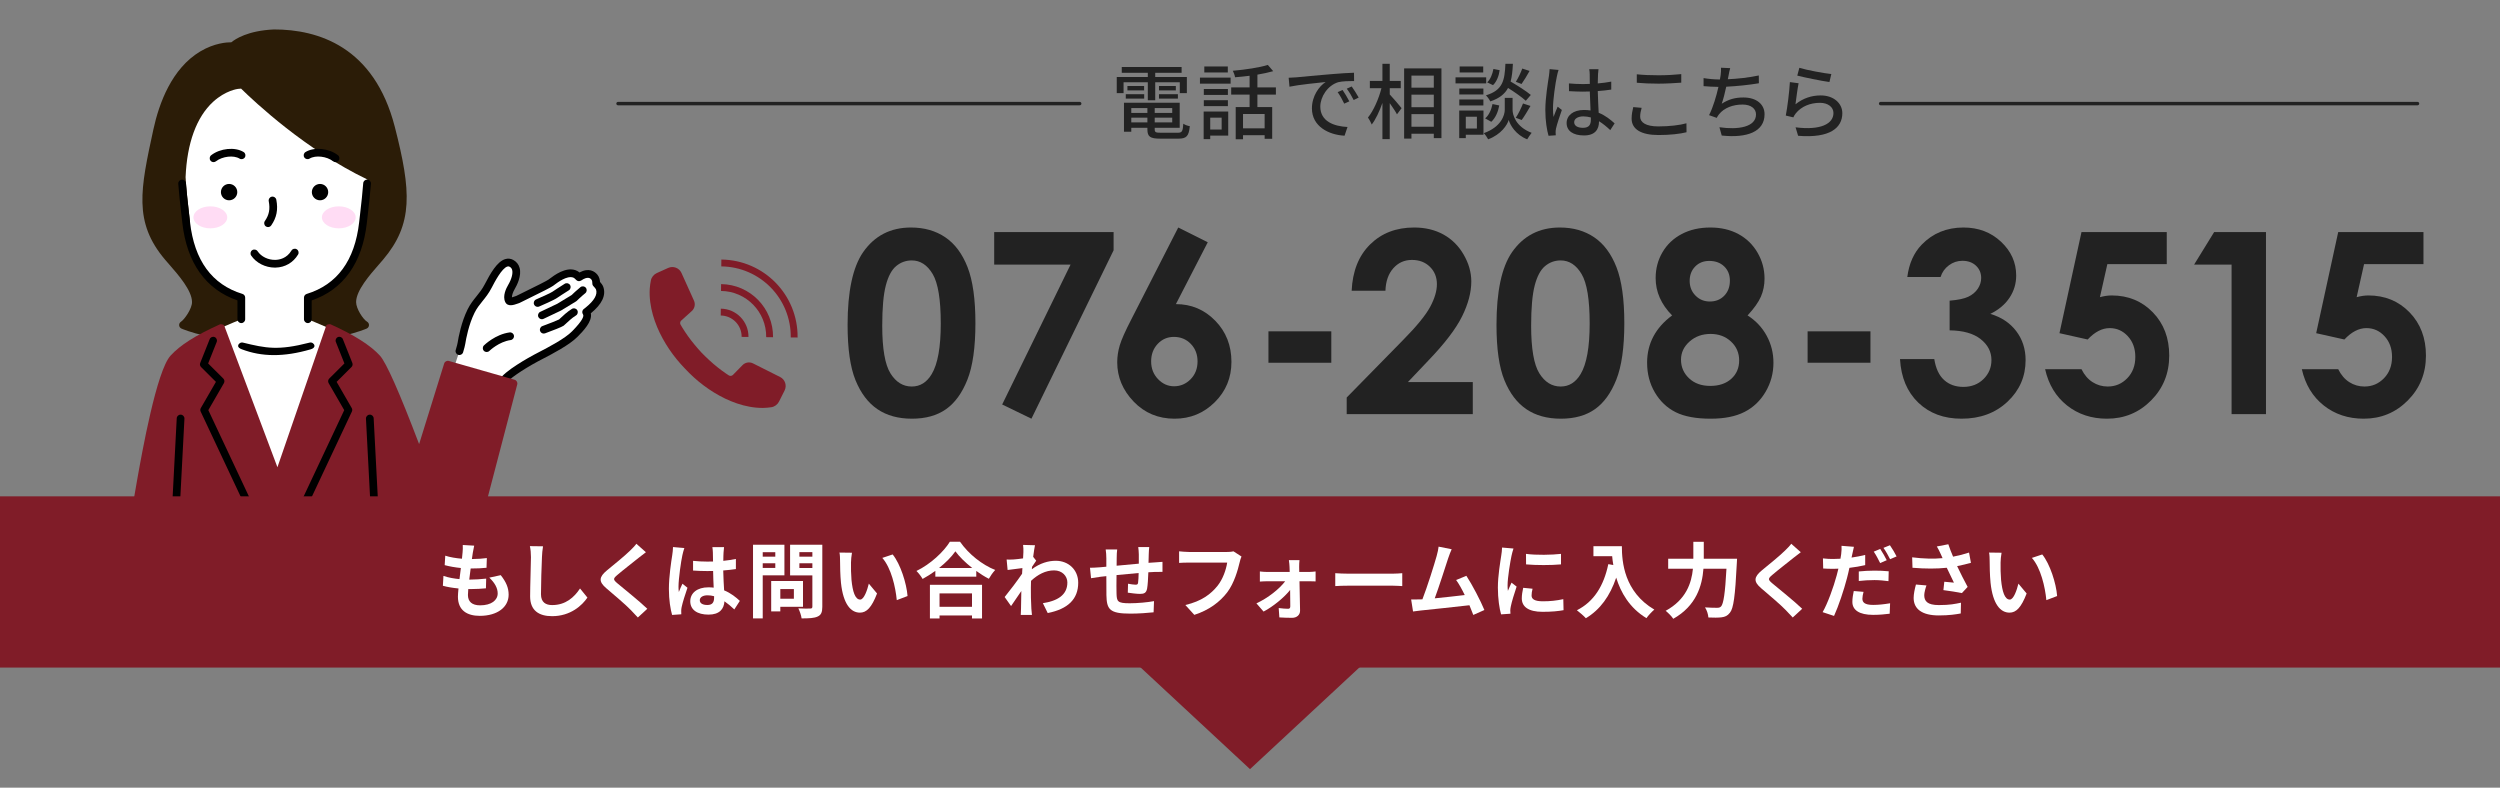 <?xml version="1.0" encoding="utf-8"?>
<!-- Generator: Adobe Illustrator 28.2.0, SVG Export Plug-In . SVG Version: 6.00 Build 0)  -->
<svg version="1.1" xmlns="http://www.w3.org/2000/svg" xmlns:xlink="http://www.w3.org/1999/xlink" x="0px" y="0px" width="730px"
	 height="230px" viewBox="0 0 730 230" enable-background="new 0 0 730 230" xml:space="preserve">
<rect x="0" y="0" width="730" height="230" fill="#808080" stroke="none"/>
<g id="レイヤー_1">
</g>
<g id="レイヤー_3">
	<path fill="#2B1C07" d="M115.289,37.058c-6.04-23.523-22.508-28.46-35.259-28.46c-0.017,0-0.034,0-0.052,0.001
		c-7.613,0.348-11.27,2.791-12.42,3.746c-1.311-0.003-4.963,0.212-9.085,2.676c-8.304,4.964-12.023,15.117-13.68,22.759
		c-3.788,17.462-5.874,27.081,3.401,38.038c0.371,0.439,0.791,0.919,1.24,1.431c2.643,3.02,6.636,7.583,6.636,10.974
		c0,1.925-2.202,5.069-3.242,5.737c-0.349,0.224-0.547,0.622-0.515,1.036c0.032,0.414,0.289,0.776,0.668,0.944
		c0.384,0.17,9.596,4.154,27.063,4.408c17.435-0.254,26.647-4.239,27.031-4.408c0.388-0.172,0.647-0.546,0.67-0.97
		c0.023-0.424-0.194-0.824-0.561-1.037c-1.146-0.663-3.198-3.796-3.198-5.71c0-3.391,3.994-7.954,6.637-10.975
		c0.449-0.513,0.869-0.992,1.239-1.431C120.702,65.378,120.112,55.842,115.289,37.058z"/>
	<path fill="#FFFFFF" d="M95.883,95.752c-1.644-0.743-5.994-2.535-5.994-2.535v-6.313c11.898-3.635,15.223-14.047,16.109-21.902
		c0.559-4.952,1.043-8.859,1.268-12.597c-17.976-8.622-32.898-22.626-36.869-26.527l-0.939,0.083
		c-0.016,0.002-3.592,0.431-7.226,3.765c-4.854,4.453-7.634,12.063-8.041,22.009c0.173,3.296,0.554,6.63,1.036,10.845l0.261,2.295
		c0.069,0.613-0.368,1.165-0.978,1.243c1.074,7.694,4.622,17.313,15.954,20.781v6.317c0,0-4.36,1.788-6,2.529l-3.851,6.124
		l20.115,47.313l17.565-47.88L95.883,95.752z"/>
	<g>
		<path fill="#FFFFFF" d="M134.736,100.273c0.345-2.193,1.197-6.165,2.818-9.439c1.443-2.915,3.384-4.196,4.999-7.313
			c1.615-3.117,4.243-7.999,6.772-6.633c2.36,1.275,1.396,4.576,0.004,6.932c-0.576,0.975-1.328,2.733-0.792,3.869
			c0.341,0.721,1.74,0.052,2.686-0.251c0.219-0.122,8.645-4.182,9.616-4.889c0.918-0.668,4.276-3.472,6.88-2.573
			c0.729,0.252,1.342,1.004,1.342,1.004c1.411-0.963,3.178-1.6,4.485-0.086c0.616,0.713,0.539,1.885,0.539,1.885
			s0.657,0.643,0.907,1.187c0.942,2.053-0.369,4.374-3.263,6.708l-0.585,0.46c1.098,1.514-0.857,3.92-3.28,6.387
			c-2.677,2.724-8.972,5.745-11.46,7.085c-2.719,1.464-8.218,4.759-9.372,6.53l-14.36-4.106
			C133.57,104.426,134.556,101.421,134.736,100.273z"/>
	</g>
	<g>
		<path d="M89.888,94.344c-0.623,0-1.128-0.505-1.128-1.127v-6.313c0-0.496,0.324-0.933,0.798-1.078
			c8.903-2.72,14.057-9.768,15.318-20.95l0.263-2.314c0.387-3.389,0.722-6.315,0.923-9.076c0.045-0.621,0.586-1.085,1.206-1.043
			c0.621,0.045,1.088,0.586,1.043,1.206c-0.205,2.807-0.542,5.755-0.932,9.169l-0.263,2.311
			c-1.314,11.654-6.875,19.448-16.101,22.596v5.492C91.016,93.839,90.511,94.344,89.888,94.344z"/>
	</g>
	<g>
		<path d="M146.884,112.529c0.439,0,0.856-0.258,1.038-0.688c0.407-0.958,4.62-3.875,9.017-6.244c0.39-0.21,0.875-0.462,1.425-0.748
			c2.965-1.54,7.927-4.119,10.305-6.54c1.59-1.619,4.374-4.452,3.85-6.826c3.274-2.67,4.496-5.262,3.644-7.714
			c-0.184-0.531-0.628-1.089-0.958-1.454c-0.041-0.569-0.207-1.469-0.804-2.16c-0.777-0.9-2.438-2.082-5.181-0.595
			c-0.307-0.248-0.695-0.501-1.132-0.652c-2.95-1.019-6.236,1.464-7.64,2.523c-0.106,0.08-0.197,0.149-0.272,0.203
			c-0.462,0.336-3.302,1.78-8.441,4.293c-0.577,0.282-0.826,0.404-0.946,0.464c-0.145,0.048-0.297,0.102-0.454,0.158
			c-0.225,0.08-0.578,0.206-0.853,0.278c-0.015-0.598,0.294-1.548,0.818-2.436c0.641-1.085,2.064-3.861,1.419-6.182
			c-0.28-1.009-0.923-1.81-1.858-2.315c-0.736-0.398-1.552-0.477-2.359-0.228c-2.36,0.727-4.308,4.167-5.949,7.335
			c-0.753,1.454-1.569,2.465-2.434,3.535c-0.883,1.093-1.796,2.224-2.574,3.796c-1.831,3.697-2.653,8.06-2.922,9.764
			c-0.043,0.272-0.174,0.861-0.555,2.118c-0.181,0.596,0.156,1.225,0.752,1.406c0.595,0.18,1.225-0.156,1.406-0.752
			c0.341-1.124,0.545-1.916,0.625-2.421c0.252-1.602,1.022-5.696,2.715-9.114c0.668-1.349,1.465-2.336,2.308-3.38
			c0.897-1.11,1.824-2.259,2.682-3.914c0.885-1.708,2.957-5.708,4.611-6.217c0.231-0.071,0.418-0.054,0.624,0.057
			c0.399,0.216,0.64,0.513,0.757,0.934c0.282,1.016-0.173,2.714-1.188,4.432c-0.529,0.896-1.67,3.168-0.841,4.924
			c0.72,1.524,2.577,0.862,3.575,0.505c0.166-0.059,0.326-0.116,0.474-0.164c0.071-0.023,0.14-0.052,0.205-0.089
			c0.06-0.031,0.419-0.206,0.954-0.468c5.627-2.751,8.17-4.053,8.777-4.495c0.083-0.06,0.185-0.137,0.304-0.227
			c1.021-0.771,3.733-2.817,5.545-2.192c0.313,0.108,0.701,0.488,0.84,0.655c0.372,0.447,1.026,0.542,1.506,0.215
			c2.038-1.39,2.735-0.584,2.997-0.28c0.23,0.266,0.279,0.844,0.267,1.083c-0.016,0.322,0.106,0.645,0.337,0.871
			c0.317,0.312,0.676,0.764,0.736,0.929c0.514,1.479-0.499,3.257-3.011,5.283l-0.574,0.452c-0.476,0.374-0.571,1.058-0.216,1.548
			c0.325,0.448,0.038,1.667-3.172,4.935c-2.127,2.165-6.89,4.64-9.736,6.119c-0.561,0.292-1.056,0.549-1.454,0.763
			c-0.916,0.493-8.982,4.892-10.024,7.348c-0.243,0.573,0.024,1.235,0.598,1.478C146.587,112.5,146.737,112.529,146.884,112.529z"/>
		<g>
			<g>
				<path d="M142.105,102.79c0.285,0,0.57-0.107,0.79-0.323c0.044-0.043,2.818-2.71,6.213-3.166c0.617-0.083,1.05-0.65,0.967-1.268
					c-0.083-0.617-0.65-1.051-1.268-0.967c-4.164,0.559-7.359,3.661-7.493,3.792c-0.444,0.437-0.45,1.151-0.013,1.595
					C141.522,102.677,141.813,102.79,142.105,102.79z"/>
			</g>
			<path d="M156.986,89.597c0.149,0,0.3-0.03,0.446-0.092c0.731-0.316,4.422-1.92,5.243-2.518c0.454-0.331,2.167-1.418,3.3-2.137
				l0.127-0.08c0.526-0.334,0.681-1.031,0.347-1.556c-0.334-0.526-1.031-0.681-1.556-0.347l-0.127,0.08
				c-1.59,1.009-2.944,1.873-3.418,2.218c-0.413,0.301-2.77,1.39-4.809,2.27c-0.572,0.247-0.835,0.91-0.589,1.482
				C156.134,89.342,156.55,89.597,156.986,89.597z"/>
			<path d="M158.23,93.212c0.162,0,0.327-0.035,0.483-0.109l5.042-2.394c0.035-0.017,0.069-0.035,0.102-0.055l4.349-2.645
				c0.075-0.045,0.144-0.099,0.206-0.16c0.013-0.013,1.311-1.289,2.484-2.232c0.486-0.39,0.563-1.1,0.173-1.585
				c-0.39-0.485-1.1-0.563-1.585-0.173c-1.087,0.873-2.226,1.966-2.56,2.291l-4.189,2.547l-4.99,2.37
				c-0.563,0.267-0.802,0.94-0.535,1.502C157.404,92.974,157.808,93.212,158.23,93.212z"/>
			<path d="M158.772,97.403c0.13,0,0.261-0.023,0.39-0.07c2.18-0.805,4.889-1.844,5.414-2.226c0.131-0.095,0.274-0.23,0.586-0.526
				c0.642-0.609,1.837-1.742,3.013-2.461c0.531-0.325,0.699-1.019,0.374-1.55c-0.325-0.531-1.018-0.699-1.55-0.374
				c-1.379,0.843-2.686,2.083-3.389,2.749c-0.159,0.151-0.28,0.268-0.356,0.333c-0.441,0.25-2.848,1.192-4.873,1.939
				c-0.584,0.216-0.883,0.864-0.667,1.448C157.882,97.121,158.313,97.403,158.772,97.403z"/>
		</g>
	</g>
	<path fill="#801C28" d="M35.308,170.199c0.02-0.147,2.042-14.936,4.792-30.365c1.388-7.788,5.614-31.488,9.688-35.974
		c2.799-3.082,7.239-5.899,14.398-9.136c0.412-0.186,1.224,0.194,1.224,0.194l15.599,41.516l14.314-41.532
		c0,0,0.814-0.381,1.225-0.195c6.94,3.14,11.65,6.133,14.398,9.152c1.844,2.025,5.688,10.706,11.435,25.818l7.313-23.526
		c0.182-0.585,0.796-0.917,1.387-0.749l19.173,5.483c0.589,0.169,0.936,0.776,0.781,1.369
		c-12.603,48.213-12.604,48.219-12.609,48.235c-2.097,7.331-8.565,11.237-15.383,9.288c-1.605-0.459-3.045-1.188-4.286-2.17
		c-0.101-0.047-0.195-0.11-0.279-0.186c-2.54-2.301-5.458-5.534-7.397-7.764l0.539,10.638c0.016,0.309-0.096,0.61-0.309,0.834
		c-0.213,0.224-0.508,0.351-0.817,0.351H36.425c-0.326,0-0.635-0.141-0.85-0.386C35.361,170.848,35.264,170.522,35.308,170.199z"/>
	<g>
		<g>
			<g>
				<circle cx="66.897" cy="56.099" r="2.389"/>
			</g>
			<path d="M62.36,47.341c-0.336,0-0.669-0.15-0.891-0.435c-0.382-0.491-0.294-1.2,0.198-1.582c2.631-2.046,6.965-2.473,9.464-0.931
				c0.53,0.327,0.695,1.022,0.368,1.552c-0.327,0.53-1.022,0.694-1.552,0.368c-1.715-1.058-5.002-0.681-6.896,0.791
				C62.846,47.263,62.602,47.341,62.36,47.341z"/>
		</g>
		<g>
			<g>
				<circle cx="93.448" cy="56.099" r="2.389"/>
			</g>
			<path d="M97.985,47.341c-0.242,0-0.486-0.078-0.691-0.238c-1.892-1.472-5.179-1.85-6.895-0.791
				c-0.531,0.326-1.225,0.162-1.552-0.368c-0.327-0.53-0.162-1.225,0.368-1.552c2.5-1.541,6.833-1.116,9.464,0.931
				c0.492,0.382,0.58,1.091,0.198,1.582C98.653,47.191,98.321,47.341,97.985,47.341z"/>
		</g>
	</g>
	<path d="M109.563,153.563c0.019,0,0.04,0,0.059-0.002c0.622-0.032,1.1-0.563,1.067-1.184l-1.576-30.235
		c-0.032-0.621-0.557-1.106-1.185-1.067c-0.622,0.032-1.1,0.563-1.067,1.185l1.577,30.235
		C108.469,153.096,108.967,153.563,109.563,153.563z"/>
	<path d="M50.412,167.79c0.596,0,1.094-0.467,1.125-1.069l2.319-44.462c0.032-0.622-0.446-1.152-1.067-1.185
		c-0.627-0.039-1.152,0.446-1.185,1.067l-2.319,44.462c-0.032,0.622,0.446,1.152,1.067,1.185
		C50.372,167.79,50.392,167.79,50.412,167.79z"/>
	<path d="M78.269,66.306c-0.221,0-0.446-0.065-0.641-0.201c-0.512-0.355-0.639-1.058-0.284-1.569
		c1.246-1.797,1.572-3.473,1.127-5.787c-0.118-0.611,0.282-1.203,0.894-1.32c0.614-0.118,1.203,0.283,1.32,0.894
		c0.558,2.897,0.099,5.21-1.488,7.498C78.978,66.136,78.627,66.306,78.269,66.306z"/>
	<g>
		<ellipse fill="#FFDCF4" cx="61.418" cy="63.466" rx="4.931" ry="3.212"/>
		<ellipse fill="#FFDCF4" cx="98.927" cy="63.466" rx="4.931" ry="3.212"/>
	</g>
	<path d="M80.267,78.142c-2.781,0-5.482-1.371-6.927-3.53c-0.346-0.518-0.207-1.218,0.31-1.564c0.519-0.346,1.218-0.207,1.564,0.31
		c1.061,1.587,3.091,2.574,5.204,2.527c1.158-0.029,3.306-0.419,4.682-2.713c0.32-0.534,1.013-0.707,1.547-0.387
		c0.534,0.32,0.707,1.013,0.387,1.547c-1.411,2.351-3.802,3.739-6.561,3.807C80.405,78.141,80.335,78.142,80.267,78.142z"/>
	<path d="M70.463,94.344c-0.623,0-1.128-0.505-1.128-1.127V87.72c-9.219-3.15-14.775-10.942-16.089-22.591l-0.265-2.324
		c-0.389-3.404-0.725-6.343-0.93-9.143c-0.045-0.621,0.421-1.161,1.042-1.207c0.62-0.045,1.161,0.421,1.207,1.042
		c0.201,2.754,0.535,5.672,0.921,9.051l0.265,2.327c1.26,11.176,6.41,18.224,15.306,20.946c0.474,0.145,0.798,0.582,0.798,1.078
		v6.317C71.59,93.839,71.085,94.344,70.463,94.344z"/>
	<path d="M70.624,101.998c-0.641-0.244-1.166-0.562-1.08-1.103c0.086-0.541,0.725-1.018,1.391-0.856
		c6.715,1.633,10.241,2.388,19.488-0.001c0.667-0.172,1.305,0.315,1.391,0.856c0.086,0.541-0.421,0.911-1.079,1.103
		C82.814,104.316,76.391,104.19,70.624,101.998z"/>
	<path d="M84.8,156.86c-0.157,0-0.317-0.034-0.468-0.105c-0.551-0.259-0.787-0.916-0.528-1.466l16.71-35.531l-4.554-7.887
		c-0.25-0.432-0.177-0.979,0.177-1.332l4.431-4.413l-2.498-6.275c-0.225-0.566,0.051-1.206,0.616-1.432
		c0.566-0.225,1.206,0.051,1.431,0.616l2.767,6.95c0.163,0.41,0.066,0.877-0.246,1.189l-4.346,4.329l4.418,7.652
		c0.18,0.312,0.196,0.693,0.043,1.02l-16.955,36.052C85.61,156.626,85.213,156.86,84.8,156.86z"/>
	<path d="M76.546,156.86c-0.414,0-0.81-0.234-0.998-0.633l-16.955-36.052c-0.154-0.326-0.138-0.707,0.043-1.02l4.418-7.652
		l-4.346-4.329c-0.312-0.311-0.409-0.779-0.246-1.189l2.768-6.95c0.225-0.565,0.865-0.841,1.431-0.616
		c0.565,0.225,0.841,0.866,0.616,1.432l-2.499,6.275l4.431,4.413c0.354,0.353,0.426,0.899,0.177,1.332l-4.554,7.887l16.71,35.531
		c0.259,0.55,0.023,1.207-0.528,1.466C76.863,156.826,76.704,156.86,76.546,156.86z"/>
</g>
<g id="レイヤー_2">
	<polygon fill="#801C28" points="365,224.59 312.088,175.413 417.912,175.413 	"/>
	<g>
		<path fill="#222222" d="M335.16,24.022h-7.08v3.169h-1.992v-4.705h9.072v-1.224h-7.608v-1.704h17.474v1.704h-7.705v1.224h9.241
			v4.705h-2.064v-3.169h-7.177v5.257h-2.16V24.022z M343.945,38.76c1.2,0,1.44-0.408,1.584-2.64c0.456,0.336,1.296,0.647,1.896,0.72
			c-0.288,2.904-0.937,3.648-3.36,3.648h-5.257c-2.952,0-3.769-0.552-3.769-2.712V37.32h-4.704v1.151H328.2v-8.473h16.273v7.321
			h-7.297v0.456c0,0.84,0.288,0.983,1.776,0.983H343.945z M328.728,27.503h5.377v1.296h-5.377V27.503z M334.08,25.103v1.297h-4.872
			v-1.297H334.08z M330.336,31.56v1.416h4.704V31.56H330.336z M335.04,35.735v-1.368h-4.704v1.368H335.04z M342.289,31.56h-5.112
			v1.416h5.112V31.56z M342.289,35.735v-1.368h-5.112v1.368H342.289z M343.345,25.103v1.297h-4.92v-1.297H343.345z M338.425,27.503
			h5.521v1.296h-5.521V27.503z"/>
		<path fill="#222222" d="M350.385,22.654h8.953v1.776h-8.953V22.654z M358.642,39.6h-5.257v1.032h-1.92v-8.064h7.177V39.6z
			 M358.546,27.719h-7.033v-1.728h7.033V27.719z M351.513,29.255h7.033v1.729h-7.033V29.255z M358.521,21.166h-6.864v-1.752h6.864
			V21.166z M353.385,34.367v3.457h3.337v-3.457H353.385z M367.162,27.623v3.648h4.32v9.265h-2.208V39.48h-6.312v1.176h-2.136v-9.385
			h4.056v-3.648h-5.376v-2.112h5.376v-3.384c-1.439,0.168-2.88,0.336-4.248,0.432c-0.072-0.552-0.384-1.393-0.648-1.896
			c3.601-0.312,7.777-0.936,10.226-1.704l1.56,1.824c-1.32,0.384-2.928,0.721-4.608,1.009v3.72h5.4v2.112H367.162z M369.274,33.287
			h-6.312v4.177h6.312V33.287z"/>
		<path fill="#222222" d="M378.497,22.583c1.728-0.168,5.977-0.576,10.345-0.937c2.521-0.216,4.921-0.36,6.528-0.408l0.024,2.425
			c-1.32,0-3.385,0.023-4.633,0.336c-3.144,0.96-5.232,4.32-5.232,7.128c0,4.345,4.032,5.761,7.945,5.953l-0.864,2.544
			c-4.656-0.24-9.529-2.736-9.529-7.969c0-3.601,2.089-6.48,4.009-7.704c-2.064,0.216-7.896,0.792-10.562,1.367l-0.239-2.616
			C377.201,22.679,378.017,22.631,378.497,22.583z M394.002,29.591l-1.488,0.673c-0.575-1.225-1.199-2.328-1.92-3.36l1.44-0.624
			C392.61,27.119,393.498,28.583,394.002,29.591z M396.738,28.487l-1.464,0.72c-0.624-1.224-1.248-2.28-2.017-3.312l1.44-0.647
			C395.274,26.062,396.211,27.503,396.738,28.487z"/>
		<path fill="#222222" d="M405.804,27.575c0.84,0.864,2.977,3.384,3.456,4.008l-1.344,1.801c-0.408-0.792-1.296-2.112-2.112-3.265
			v10.513h-2.136V30.047c-0.864,2.473-1.969,4.825-3.12,6.312c-0.24-0.624-0.769-1.536-1.104-2.04
			c1.608-1.968,3.168-5.496,3.937-8.568h-3.385v-2.112h3.673v-5.017h2.136v5.017h3.217v2.112h-3.217V27.575z M420.901,19.967v20.377
			h-2.232v-1.296h-6.528v1.416h-2.137V19.967H420.901z M412.141,22.078v3.528h6.528v-3.528H412.141z M412.141,31.295h6.528v-3.647
			h-6.528V31.295z M418.669,37.008v-3.672h-6.528v3.672H418.669z"/>
		<path fill="#222222" d="M433.966,24.358h-8.953v-1.775h8.953V24.358z M433.174,39.336h-5.161v1.008h-1.92v-8.064h7.081V39.336z
			 M433.149,27.575h-7.032v-1.729h7.032V27.575z M426.117,29.039h7.032v1.752h-7.032V29.039z M433.102,21.166h-6.889v-1.752h6.889
			V21.166z M428.013,34.08v3.456h3.24V34.08H428.013z M441.67,32.088c0,1.416,0.889,4.92,5.568,6.696
			c-0.384,0.504-1.008,1.368-1.296,1.896c-3.384-1.319-5.017-4.224-5.4-5.664c-0.408,1.464-2.208,4.248-6,5.664
			c-0.265-0.504-0.841-1.367-1.272-1.8c5.137-1.824,6.12-5.353,6.12-6.792v-3.505h2.28V32.088z M433.653,34.56
			c1.104-0.864,1.824-2.521,2.16-4.177l1.969,0.408c-0.312,1.801-1.104,3.673-2.328,4.776L433.653,34.56z M445.534,29.423
			c-1.128-1.032-3.24-2.52-5.184-3.744c-0.937,1.752-2.497,3.024-5.185,3.937c-0.24-0.528-0.816-1.344-1.272-1.776
			c4.921-1.512,5.473-4.296,5.688-9.217h2.185c-0.097,1.992-0.265,3.721-0.673,5.185c2.064,1.2,4.585,2.809,5.905,3.912
			L445.534,29.423z M437.902,20.494c-0.217,1.608-0.864,3.36-1.944,4.369l-1.704-0.816c0.936-0.84,1.56-2.425,1.824-3.912
			L437.902,20.494z M442.606,34.392c0.744-1.104,1.632-2.929,2.112-4.177l2.184,0.721c-0.84,1.439-1.8,3.072-2.567,4.104
			L442.606,34.392z M446.639,20.71c-0.768,1.368-1.656,2.856-2.353,3.816l-1.656-0.647c0.673-1.057,1.465-2.713,1.873-3.864
			L446.639,20.71z"/>
		<path fill="#222222" d="M455.1,20.423c-0.168,0.407-0.384,1.392-0.479,1.823c-0.433,1.921-1.152,6.865-1.152,9.409
			c0,0.84,0.048,1.632,0.168,2.496c0.336-0.983,0.84-2.136,1.2-3l1.224,0.96c-0.624,1.776-1.439,4.2-1.704,5.425
			c-0.072,0.312-0.12,0.792-0.12,1.08c0.024,0.24,0.024,0.6,0.048,0.888l-2.111,0.145c-0.48-1.656-0.937-4.32-0.937-7.537
			c0-3.552,0.769-8.064,1.056-9.961c0.072-0.6,0.168-1.344,0.192-1.968L455.1,20.423z M470.197,37.992
			c-1.104-1.032-2.185-1.921-3.288-2.593v0.072c0,2.208-1.057,4.08-4.369,4.08c-3.216,0-5.088-1.344-5.088-3.624
			c0-2.185,1.896-3.816,5.064-3.816c0.672,0,1.32,0.048,1.92,0.145c-0.072-1.656-0.168-3.696-0.216-5.545
			c-0.672,0.024-1.345,0.048-2.017,0.048c-1.368,0-2.664-0.072-4.056-0.144l-0.024-2.257c1.368,0.12,2.688,0.192,4.104,0.192
			c0.672,0,1.32-0.024,1.992-0.048c0-1.176-0.024-2.185-0.024-2.784c0-0.408-0.048-1.057-0.144-1.513h2.712
			c-0.072,0.48-0.12,0.984-0.144,1.465c-0.024,0.6-0.049,1.607-0.072,2.688c1.392-0.12,2.712-0.288,3.937-0.527v2.328
			c-1.225,0.191-2.568,0.336-3.937,0.432c0.048,2.376,0.191,4.513,0.264,6.337c1.969,0.792,3.456,2.016,4.656,3.096L470.197,37.992z
			 M464.532,34.296c-0.72-0.192-1.439-0.312-2.208-0.312c-1.584,0-2.664,0.696-2.664,1.681c0,1.104,1.056,1.656,2.568,1.656
			c1.752,0,2.304-0.889,2.304-2.377V34.296z"/>
		<path fill="#222222" d="M479.361,31.487c-0.264,0.912-0.432,1.729-0.432,2.593c0,1.655,1.656,2.832,5.28,2.832
			c3.264,0,6.312-0.36,8.232-0.912l0.024,2.616c-1.872,0.479-4.801,0.815-8.185,0.815c-5.089,0-7.849-1.704-7.849-4.8
			c0-1.296,0.264-2.425,0.479-3.36L479.361,31.487z M477.945,21.694c1.729,0.192,3.937,0.288,6.36,0.288
			c2.305,0,4.849-0.144,6.625-0.336v2.496c-1.633,0.12-4.393,0.288-6.601,0.288c-2.448,0-4.488-0.096-6.385-0.264V21.694z"/>
		<path fill="#222222" d="M513.591,24.311c-2.616,0.456-6.433,0.864-9.528,1.008c-0.384,1.753-0.864,3.697-1.32,4.969
			c2.017-1.296,3.889-1.824,6.337-1.824c3.816,0,6.168,1.992,6.168,4.896c0,5.112-5.088,7.009-12.505,6.217l-0.672-2.424
			c5.376,0.792,10.681,0,10.681-3.745c0-1.607-1.368-2.88-3.937-2.88c-2.808,0-5.328,0.96-6.84,2.809
			c-0.265,0.336-0.48,0.672-0.696,1.08l-2.232-0.792c1.176-2.305,2.137-5.593,2.736-8.257c-1.561-0.024-3.048-0.097-4.345-0.217
			v-2.352c1.368,0.24,3.217,0.408,4.681,0.408h0.096c0.097-0.505,0.168-0.937,0.217-1.297c0.096-0.863,0.144-1.439,0.096-2.136
			l2.688,0.12c-0.217,0.72-0.36,1.488-0.48,2.184l-0.216,1.057c2.784-0.12,6.168-0.48,9.049-1.104L513.591,24.311z"/>
		<path fill="#222222" d="M524.28,30.455c2.208-1.776,4.704-2.592,7.369-2.592c3.864,0,6.312,2.376,6.312,5.185
			c0,4.296-3.648,7.368-12.913,6.601l-0.744-2.473c7.345,0.937,11.064-1.032,11.064-4.177c0-1.752-1.632-2.976-3.912-2.976
			c-2.952,0-5.4,1.08-7.009,2.976c-0.384,0.456-0.6,0.864-0.792,1.272l-2.208-0.528c0.456-2.231,1.056-7.08,1.2-9.769l2.544,0.336
			C524.881,25.799,524.473,28.991,524.28,30.455z M525.408,19.799c2.137,0.672,7.249,1.607,9.337,1.823l-0.552,2.329
			c-2.328-0.312-7.561-1.393-9.385-1.873L525.408,19.799z"/>
	</g>
	<g>
		<g>
			<path fill="#222222" d="M265.997,66.433c3.878,0,7.221,0.952,10.026,2.854c2.807,1.903,4.975,4.812,6.504,8.726
				c1.53,3.915,2.295,9.365,2.295,16.351c0,7.059-0.777,12.551-2.33,16.477c-1.555,3.927-3.645,6.812-6.27,8.653
				c-2.626,1.844-5.938,2.765-9.937,2.765c-3.999,0-7.359-0.928-10.081-2.782c-2.723-1.854-4.854-4.673-6.396-8.455
				c-1.542-3.781-2.312-9.165-2.312-16.151c0-9.756,1.505-16.825,4.517-21.21C255.361,68.842,260.022,66.433,265.997,66.433z
				 M266.232,76.044c-1.708,0-3.222,0.548-4.544,1.645c-1.322,1.096-2.332,2.98-3.028,5.654c-0.697,2.674-1.046,6.589-1.046,11.743
				c0,6.721,0.799,11.364,2.397,13.929c1.599,2.566,3.672,3.849,6.221,3.849c2.451,0,4.398-1.216,5.841-3.649
				c1.755-2.938,2.632-7.853,2.632-14.742c0-6.985-0.787-11.803-2.361-14.453C270.769,77.369,268.731,76.044,266.232,76.044z"/>
			<path fill="#222222" d="M290.305,67.77h34.868v5.312l-23.992,49.177l-8.546-4.146L312.6,77.272h-22.295V67.77z"/>
			<path fill="#222222" d="M344.046,66.433l8.618,4.31l-9.305,18.057c4.504,0,8.334,1.614,11.49,4.842
				c3.155,3.229,4.733,7.239,4.733,12.032c0,4.625-1.62,8.545-4.859,11.762c-3.24,3.215-7.149,4.823-11.726,4.823
				c-4.794,0-8.786-1.668-11.978-5.005c-3.192-3.336-4.788-7.159-4.788-11.472c0-1.638,0.247-3.288,0.741-4.95
				c0.493-1.662,1.631-4.215,3.414-7.66L344.046,66.433z M342.781,98.374c-1.879,0-3.457,0.681-4.733,2.041
				c-1.277,1.361-1.915,3.066-1.915,5.113c0,2.048,0.669,3.771,2.005,5.167c1.338,1.397,2.896,2.096,4.68,2.096
				c1.879,0,3.492-0.687,4.842-2.06c1.349-1.373,2.023-3.107,2.023-5.203c0-2.047-0.656-3.752-1.969-5.113
				C346.4,99.055,344.756,98.374,342.781,98.374z"/>
			<path fill="#222222" d="M370.386,96.748h18.355v9.178h-18.355V96.748z"/>
			<path fill="#222222" d="M404.545,84.896h-9.864c0.265-5.732,2.065-10.243,5.402-13.532c3.336-3.287,7.617-4.932,12.845-4.932
				c3.228,0,6.076,0.681,8.546,2.041c2.469,1.361,4.443,3.324,5.926,5.891c1.48,2.564,2.222,5.173,2.222,7.822
				c0,3.156-0.898,6.553-2.693,10.189c-1.796,3.638-5.079,7.938-9.851,12.899l-5.965,6.287h18.942v9.358h-36.819v-4.842
				l16.44-16.766c3.975-4.022,6.618-7.257,7.931-9.701c1.313-2.445,1.97-4.655,1.97-6.631c0-2.047-0.681-3.74-2.042-5.076
				c-1.36-1.338-3.113-2.006-5.257-2.006c-2.168,0-3.975,0.808-5.42,2.421C405.412,79.935,404.641,82.127,404.545,84.896z"/>
			<path fill="#222222" d="M455.477,66.433c3.878,0,7.221,0.952,10.026,2.854c2.807,1.903,4.975,4.812,6.504,8.726
				c1.53,3.915,2.295,9.365,2.295,16.351c0,7.059-0.777,12.551-2.33,16.477c-1.555,3.927-3.645,6.812-6.27,8.653
				c-2.626,1.844-5.938,2.765-9.937,2.765c-3.999,0-7.359-0.928-10.081-2.782c-2.723-1.854-4.854-4.673-6.396-8.455
				c-1.542-3.781-2.312-9.165-2.312-16.151c0-9.756,1.505-16.825,4.517-21.21C444.841,68.842,449.502,66.433,455.477,66.433z
				 M455.712,76.044c-1.708,0-3.222,0.548-4.544,1.645c-1.322,1.096-2.332,2.98-3.028,5.654c-0.697,2.674-1.046,6.589-1.046,11.743
				c0,6.721,0.799,11.364,2.397,13.929c1.599,2.566,3.672,3.849,6.221,3.849c2.451,0,4.398-1.216,5.841-3.649
				c1.755-2.938,2.632-7.853,2.632-14.742c0-6.985-0.787-11.803-2.361-14.453C460.248,77.369,458.211,76.044,455.712,76.044z"/>
			<path fill="#222222" d="M510.294,92.103c2.408,1.543,4.27,3.525,5.583,5.948c1.312,2.422,1.969,5.044,1.969,7.863
				c0,3.062-0.765,5.895-2.295,8.498c-1.529,2.604-3.583,4.562-6.16,5.875c-2.578,1.313-5.866,1.971-9.864,1.971
				c-4.288,0-7.696-0.633-10.226-1.898s-4.553-3.182-6.07-5.749c-1.518-2.566-2.276-5.466-2.276-8.696
				c0-2.795,0.608-5.345,1.825-7.646c1.216-2.303,3.04-4.357,5.474-6.165c-1.59-1.613-2.788-3.328-3.595-5.146
				c-0.808-1.816-1.211-3.736-1.211-5.758c0-2.768,0.668-5.289,2.006-7.563c1.336-2.274,3.209-4.044,5.618-5.308
				c2.408-1.263,5.19-1.896,8.347-1.896c3.107,0,5.841,0.638,8.202,1.913c2.36,1.276,4.222,3.087,5.583,5.434
				c1.36,2.347,2.041,4.868,2.041,7.564c0,1.901-0.355,3.664-1.066,5.289C513.468,88.258,512.173,90.08,510.294,92.103z
				 M499.49,97.507c-2.434,0-4.48,0.74-6.143,2.223c-1.662,1.48-2.493,3.246-2.493,5.293c0,2.145,0.782,3.957,2.349,5.438
				c1.565,1.482,3.625,2.223,6.179,2.223c2.577,0,4.631-0.692,6.161-2.078c1.529-1.385,2.294-3.173,2.294-5.365
				c0-2.191-0.795-4.029-2.385-5.51C503.862,98.247,501.875,97.507,499.49,97.507z M499.093,76.188
				c-1.662,0-3.029,0.547-4.101,1.639c-1.072,1.094-1.608,2.492-1.608,4.197s0.565,3.134,1.698,4.287
				c1.132,1.152,2.529,1.729,4.191,1.729c1.71,0,3.113-0.564,4.209-1.693c1.097-1.128,1.645-2.594,1.645-4.395
				c0-1.705-0.555-3.092-1.662-4.16C502.356,76.723,500.899,76.188,499.093,76.188z"/>
			<path fill="#222222" d="M527.82,96.748h18.355v9.178H527.82V96.748z"/>
			<path fill="#222222" d="M566.65,80.886h-9.72c0.506-3.926,1.915-7.082,4.228-9.467c3.228-3.324,7.286-4.986,12.177-4.986
				c4.359,0,8.016,1.386,10.967,4.155c2.95,2.771,4.426,6.059,4.426,9.864c0,2.361-0.645,4.517-1.934,6.468
				c-1.288,1.951-3.161,3.529-5.618,4.733c3.228,0.964,5.751,2.644,7.569,5.041c1.819,2.396,2.729,5.221,2.729,8.473
				c0,4.77-1.759,8.811-5.275,12.123c-3.518,3.312-7.998,4.968-13.441,4.968c-5.155,0-9.358-1.56-12.61-4.679
				c-3.252-3.12-5.035-7.365-5.348-12.737h10.009c0.434,2.746,1.391,4.788,2.873,6.124c1.48,1.338,3.354,2.006,5.618,2.006
				c2.36,0,4.317-0.759,5.872-2.276c1.553-1.518,2.33-3.372,2.33-5.564c0-2.408-1.048-4.444-3.144-6.106s-5.119-2.517-9.069-2.565
				v-8.672c2.433-0.192,4.246-0.572,5.438-1.138c1.193-0.566,2.12-1.343,2.783-2.331c0.662-0.987,0.993-2.035,0.993-3.144
				c0-1.445-0.506-2.644-1.518-3.596c-1.012-0.951-2.337-1.427-3.975-1.427c-1.445,0-2.759,0.439-3.938,1.319
				C567.891,78.351,567.084,79.489,566.65,80.886z"/>
			<path fill="#222222" d="M607.795,67.77h24.896v9.358h-17.344l-2.168,9.647c0.602-0.168,1.192-0.295,1.771-0.38
				c0.578-0.084,1.132-0.126,1.662-0.126c4.817,0,8.822,1.644,12.014,4.933c3.192,3.287,4.788,7.497,4.788,12.628
				c0,5.18-1.765,9.545-5.294,13.099c-3.528,3.553-7.822,5.329-12.881,5.329c-4.529,0-8.419-1.289-11.671-3.866
				s-5.384-6.106-6.396-10.587h10.623c0.818,1.662,1.896,2.921,3.234,3.776c1.336,0.854,2.812,1.282,4.426,1.282
				c2.24,0,4.143-0.807,5.709-2.421c1.565-1.613,2.349-3.686,2.349-6.215c0-2.457-0.729-4.475-2.187-6.053
				c-1.457-1.577-3.222-2.366-5.293-2.366c-1.108,0-2.198,0.277-3.27,0.831c-1.072,0.555-2.127,1.386-3.162,2.493l-8.238-1.843
				L607.795,67.77z"/>
			<path fill="#222222" d="M646.527,67.77h15.14v53.151h-10.045V77.272h-10.948L646.527,67.77z"/>
			<path fill="#222222" d="M682.757,67.77h24.896v9.358h-17.344l-2.168,9.647c0.602-0.168,1.192-0.295,1.771-0.38
				c0.578-0.084,1.132-0.126,1.662-0.126c4.817,0,8.822,1.644,12.014,4.933c3.192,3.287,4.788,7.497,4.788,12.628
				c0,5.18-1.765,9.545-5.294,13.099c-3.528,3.553-7.822,5.329-12.881,5.329c-4.529,0-8.419-1.289-11.671-3.866
				s-5.384-6.106-6.396-10.587h10.623c0.818,1.662,1.896,2.921,3.234,3.776c1.336,0.854,2.812,1.282,4.426,1.282
				c2.24,0,4.143-0.807,5.709-2.421c1.565-1.613,2.349-3.686,2.349-6.215c0-2.457-0.729-4.475-2.187-6.053
				c-1.457-1.577-3.222-2.366-5.293-2.366c-1.108,0-2.198,0.277-3.27,0.831c-1.072,0.555-2.127,1.386-3.162,2.493l-8.238-1.843
				L682.757,67.77z"/>
		</g>
		<g>
			<path fill="#801C28" d="M229.102,114.02l-1.625,3.234c-0.44,0.876-1.27,1.502-2.239,1.654c-0.81,0.127-1.622,0.189-2.426,0.206
				c-1.326,0.01-2.631-0.115-3.899-0.344c-2.54-0.456-4.931-1.311-7.176-2.381c-2.242-1.082-4.343-2.386-6.3-3.86
				c-1.958-1.462-3.754-3.112-5.409-4.88l0,0c-0.002-0.003-0.005-0.005-0.007-0.008c-0.002-0.002-0.004-0.004-0.006-0.007h0
				c-1.682-1.743-3.238-3.62-4.598-5.65c-1.372-2.029-2.567-4.194-3.534-6.488c-0.954-2.297-1.686-4.729-2.013-7.288
				c-0.165-1.278-0.223-2.588-0.145-3.912c0.058-0.807,0.163-1.621,0.333-2.428c0.2-0.95,0.855-1.741,1.739-2.141l3.316-1.497
				c1.474-0.665,3.207-0.01,3.873,1.464l3.65,8.086c0.471,1.044,0.214,2.274-0.637,3.041l-3.081,2.778
				c-0.34,0.307-0.42,0.809-0.192,1.206c0.149,0.259,0.302,0.517,0.458,0.774c0.532,0.886,1.114,1.746,1.717,2.594
				c0.607,0.846,1.245,1.673,1.915,2.477c0.66,0.813,1.364,1.591,2.072,2.368c0.74,0.747,1.482,1.489,2.259,2.19
				c0.769,0.71,1.563,1.39,2.377,2.038c0.816,0.645,1.646,1.27,2.503,1.847c0.255,0.174,0.512,0.343,0.77,0.51
				c0.388,0.249,0.897,0.192,1.22-0.137l2.793-2.85c0.802-0.818,2.041-1.025,3.065-0.51l7.927,3.983
				C229.245,110.815,229.828,112.575,229.102,114.02z"/>
			<g>
				<path fill="none" stroke="#801C28" stroke-width="2" stroke-miterlimit="10" d="M210.627,76.787
					c11.892,0.133,21.406,9.863,21.273,21.755"/>
				<path fill="none" stroke="#801C28" stroke-width="2" stroke-miterlimit="10" d="M210.547,83.959
					c7.927,0.089,14.271,6.576,14.182,14.503"/>
				<path fill="none" stroke="#801C28" stroke-width="2" stroke-miterlimit="10" d="M210.467,91.13
					c3.963,0.044,7.135,3.288,7.09,7.252"/>
			</g>
		</g>
	</g>
	<rect y="144.93" fill="#801C28" width="730" height="50"/>
	<g>
		<path fill="#FFFFFF" d="M146.218,167.946c1.584,2.017,2.304,3.696,2.304,5.713c0,3.576-3.216,6.169-8.425,6.169
			c-3.744,0-6.384-1.633-6.384-5.593c0-0.576,0.071-1.416,0.168-2.4c-1.729-0.168-3.288-0.432-4.561-0.792l0.168-2.88
			c1.536,0.527,3.145,0.792,4.681,0.936c0.144-1.056,0.264-2.16,0.407-3.24c-1.655-0.168-3.336-0.456-4.728-0.84l0.168-2.761
			c1.368,0.456,3.144,0.744,4.872,0.889c0.096-0.721,0.144-1.368,0.192-1.896c0.048-0.647,0.096-1.32,0.048-2.112l3.336,0.192
			c-0.191,0.864-0.312,1.488-0.408,2.112c-0.071,0.408-0.144,1.032-0.264,1.8c1.704-0.023,3.24-0.12,4.368-0.288l-0.096,2.832
			c-1.416,0.145-2.712,0.217-4.633,0.217c-0.144,1.056-0.288,2.184-0.408,3.24h0.169c1.464,0,3.216-0.12,4.776-0.288l-0.072,2.832
			c-1.345,0.12-2.736,0.216-4.2,0.216c-0.312,0-0.648,0-0.96,0c-0.049,0.696-0.097,1.296-0.097,1.729c0,1.944,1.2,3.024,3.553,3.024
			c3.312,0,5.136-1.513,5.136-3.48c0-1.608-0.911-3.145-2.447-4.608L146.218,167.946z"/>
		<path fill="#FFFFFF" d="M158.565,159.522c-0.168,1.008-0.288,2.208-0.312,3.168c-0.12,2.544-0.288,7.872-0.288,10.825
			c0,2.399,1.44,3.168,3.265,3.168c3.937,0,6.433-2.256,8.137-4.849l2.16,2.664c-1.536,2.257-4.896,5.425-10.321,5.425
			c-3.888,0-6.408-1.704-6.408-5.761c0-3.192,0.24-9.433,0.24-11.473c0-1.128-0.097-2.28-0.312-3.217L158.565,159.522z"/>
		<path fill="#FFFFFF" d="M188.606,161.25c-0.744,0.552-1.536,1.176-2.088,1.608c-1.536,1.248-4.681,3.672-6.265,5.04
			c-1.272,1.08-1.248,1.345,0.048,2.448c1.776,1.513,6.36,5.137,8.713,7.417l-2.76,2.544c-0.673-0.744-1.417-1.488-2.089-2.208
			c-1.296-1.368-4.92-4.465-7.104-6.312c-2.353-1.992-2.16-3.312,0.216-5.28c1.849-1.513,5.112-4.152,6.721-5.736
			c0.672-0.648,1.44-1.44,1.824-1.992L188.606,161.25z"/>
		<path fill="#FFFFFF" d="M199.827,160.026c-0.191,0.479-0.479,1.68-0.576,2.112c-0.359,1.584-1.128,6.816-1.128,9.192
			c0,0.48,0.024,1.056,0.097,1.536c0.312-0.84,0.695-1.632,1.056-2.424l1.464,1.176c-0.672,1.944-1.439,4.368-1.704,5.664
			c-0.071,0.336-0.144,0.841-0.12,1.104c0,0.24,0,0.648,0.024,0.984l-2.688,0.191c-0.479-1.656-0.936-4.368-0.936-7.584
			c0-3.601,0.695-8.089,0.983-9.913c0.097-0.672,0.217-1.584,0.217-2.328L199.827,160.026z M214.421,177.956
			c-0.984-0.937-1.944-1.729-2.881-2.377c-0.144,2.257-1.439,3.889-4.656,3.889c-3.264,0-5.328-1.393-5.328-3.889
			c0-2.424,2.04-4.08,5.28-4.08c0.552,0,1.08,0.024,1.561,0.096c-0.072-1.464-0.145-3.192-0.168-4.872
			c-0.576,0.024-1.152,0.024-1.704,0.024c-1.393,0-2.736-0.049-4.152-0.145v-2.832c1.368,0.144,2.736,0.216,4.152,0.216
			c0.552,0,1.128,0,1.68-0.024c-0.023-1.176-0.023-2.136-0.048-2.64c0-0.36-0.072-1.08-0.145-1.561h3.409
			c-0.072,0.456-0.12,1.032-0.145,1.536c-0.023,0.528-0.072,1.416-0.072,2.473c1.297-0.145,2.545-0.312,3.673-0.552v2.952
			c-1.152,0.168-2.4,0.312-3.696,0.407c0.048,2.305,0.168,4.201,0.264,5.809c1.992,0.816,3.48,2.041,4.585,3.072L214.421,177.956z
			 M208.517,174.091c-0.624-0.168-1.272-0.264-1.921-0.264c-1.344,0-2.256,0.552-2.256,1.44c0,0.96,0.96,1.392,2.208,1.392
			c1.464,0,1.969-0.768,1.969-2.16V174.091z"/>
		<path fill="#FFFFFF" d="M222.715,167.995v12.577h-2.833v-21.506h9.169v8.929H222.715z M222.715,161.25v1.296h3.672v-1.296H222.715
			z M226.387,165.835v-1.368h-3.672v1.368H226.387z M227.851,177.188v1.344h-2.664v-8.881h9.289v7.537H227.851z M227.851,172.003
			v2.832h3.961v-2.832H227.851z M240.116,177.163c0,1.585-0.336,2.4-1.345,2.856c-0.983,0.48-2.496,0.553-4.704,0.553
			c-0.096-0.816-0.552-2.16-0.96-2.929c1.392,0.096,3.024,0.072,3.48,0.048c0.456,0,0.624-0.144,0.624-0.576v-9.097h-6.505v-8.952
			h9.409V177.163z M233.419,161.227v1.319h3.793v-1.319H233.419z M237.212,165.858v-1.392h-3.793v1.392H237.212z"/>
		<path fill="#FFFFFF" d="M248.49,164.274c-0.024,1.536,0,3.336,0.144,5.04c0.336,3.433,1.056,5.761,2.544,5.761
			c1.128,0,2.064-2.784,2.521-4.656l2.4,2.88c-1.584,4.129-3.072,5.593-4.992,5.593c-2.593,0-4.873-2.353-5.545-8.736
			c-0.216-2.185-0.264-4.944-0.264-6.409c0-0.672-0.024-1.68-0.168-2.4l3.647,0.049C248.609,162.234,248.49,163.626,248.49,164.274z
			 M265.003,174.043l-3.144,1.2c-0.36-3.816-1.633-9.408-4.225-12.337l3.024-1.008C262.915,164.658,264.739,170.395,265.003,174.043
			z"/>
		<path fill="#FFFFFF" d="M280.32,158.178c2.568,3.673,6.456,6.721,10.272,8.257c-0.696,0.744-1.344,1.68-1.848,2.568
			c-1.225-0.624-2.473-1.416-3.673-2.28v1.656h-11.953v-1.681c-1.176,0.864-2.448,1.656-3.72,2.353
			c-0.385-0.696-1.177-1.729-1.801-2.328c4.129-1.992,7.969-5.616,9.77-8.545H280.32z M271.535,170.755h15.218v9.841h-2.929v-0.888
			h-9.48v0.888h-2.809V170.755z M283.896,165.858c-1.992-1.56-3.769-3.288-4.921-4.872c-1.128,1.608-2.808,3.312-4.776,4.872
			H283.896z M274.344,173.275v3.912h9.48v-3.912H274.344z"/>
		<path fill="#FFFFFF" d="M302.575,163.723c-0.312,0.408-0.816,1.176-1.225,1.8c-0.023,0.24-0.023,0.456-0.048,0.696
			c2.4-1.801,4.849-2.473,6.984-2.473c3.673,0,6.553,2.593,6.553,6.409c0,4.8-3,7.681-8.904,8.856l-1.417-2.88
			c4.177-0.648,7.153-2.328,7.153-6.049c0-1.849-1.488-3.528-3.864-3.528c-2.521,0-4.753,1.2-6.745,3.048
			c-0.023,0.673-0.048,1.345-0.048,1.969c0,1.944,0,3.937,0.144,6.168c0.024,0.433,0.12,1.297,0.169,1.824h-3.265
			c0.048-0.504,0.072-1.368,0.072-1.752c0.048-1.848,0.048-3.216,0.096-5.232c-1.008,1.512-2.185,3.24-3,4.393l-1.872-2.641
			c1.344-1.632,3.744-4.8,5.088-6.792l0.096-1.656c-1.151,0.144-2.976,0.384-4.32,0.552l-0.288-3.048
			c0.673,0.023,1.225,0.023,2.064-0.024c0.696-0.048,1.729-0.168,2.736-0.312c0.048-0.889,0.096-1.561,0.096-1.824
			c0-0.673,0.024-1.393-0.096-2.112l3.48,0.096c-0.145,0.672-0.336,1.896-0.528,3.385L302.575,163.723z"/>
		<path fill="#FFFFFF" d="M335.58,159.738c-0.072,0.359-0.12,1.392-0.144,2.04c-0.024,0.936-0.049,1.776-0.072,2.568
			c0.648-0.048,1.248-0.097,1.8-0.12c0.648-0.048,1.584-0.12,2.28-0.168v2.928c-0.408-0.023-1.656,0-2.304,0.024
			c-0.504,0.023-1.128,0.048-1.824,0.096c-0.072,1.801-0.168,3.744-0.36,4.753c-0.24,1.248-0.84,1.56-2.064,1.56
			c-0.84,0-2.736-0.216-3.576-0.359l0.072-2.616c0.744,0.144,1.704,0.288,2.185,0.288c0.479,0,0.672-0.097,0.743-0.553
			c0.097-0.647,0.145-1.728,0.169-2.856c-2.089,0.168-4.417,0.385-6.457,0.601c-0.024,2.184-0.048,4.368,0,5.376
			c0.072,2.328,0.264,2.856,3.841,2.856c2.328,0,5.328-0.288,7.104-0.624l-0.12,3.265c-1.608,0.191-4.513,0.384-6.769,0.384
			c-6.169,0-6.913-1.296-7.009-5.4c-0.024-1.008-0.024-3.312-0.024-5.545l-1.607,0.168c-0.744,0.097-2.232,0.337-2.856,0.433
			l-0.312-3.049c0.672,0,1.776-0.048,2.977-0.144l1.8-0.168v-2.4c0-0.984-0.071-1.8-0.191-2.641h3.36
			c-0.097,0.793-0.145,1.465-0.145,2.473c0,0.552,0,1.344-0.023,2.28c2.016-0.192,4.32-0.408,6.48-0.6v-2.688
			c0-0.601-0.097-1.729-0.168-2.16H335.58z"/>
		<path fill="#FFFFFF" d="M362.513,162.498c-0.216,0.48-0.408,1.152-0.528,1.681c-0.552,2.352-1.607,6.072-3.6,8.736
			c-2.185,2.88-5.377,5.257-9.649,6.625l-2.616-2.881c4.753-1.104,7.465-3.192,9.409-5.616c1.584-1.992,2.496-4.729,2.808-6.769
			h-11.185c-1.08,0-2.232,0.048-2.856,0.096v-3.384c0.721,0.072,2.088,0.191,2.881,0.191h11.089c0.479,0,1.248-0.023,1.896-0.191
			L362.513,162.498z"/>
		<path fill="#FFFFFF" d="M382.213,167.011c0.624,0,1.536-0.096,1.943-0.145v2.904c-0.552-0.023-1.296-0.048-1.824-0.048h-2.88
			c0.072,2.856,0.145,6.121,0.168,8.569c0.024,1.248-0.936,2.111-2.328,2.111c-1.152,0-2.641-0.048-3.721-0.119l-0.191-2.736
			c0.984,0.144,2.136,0.216,2.76,0.216c0.456,0,0.624-0.264,0.624-0.744c0-1.176-0.023-2.929-0.048-4.752
			c-1.68,2.136-4.92,4.824-7.753,6.312l-2.088-2.4c3.385-1.561,6.721-4.225,8.4-6.457h-5.136c-0.696,0-1.561,0.048-2.257,0.097
			v-2.953c0.576,0.072,1.561,0.145,2.185,0.145h6.528c0-0.528-0.023-1.008-0.048-1.464c-0.023-0.576-0.096-1.345-0.192-1.992h3.097
			c-0.072,0.576-0.096,1.344-0.096,1.992l0.023,1.464H382.213z"/>
		<path fill="#FFFFFF" d="M389.896,167.371c0.864,0.071,2.616,0.144,3.864,0.144h12.89c1.104,0,2.184-0.096,2.808-0.144v3.768
			c-0.576-0.023-1.8-0.12-2.808-0.12h-12.89c-1.368,0-2.976,0.049-3.864,0.12V167.371z"/>
		<path fill="#FFFFFF" d="M430.202,179.563c-0.312-0.815-0.696-1.8-1.128-2.832c-3.912,0.456-11.186,1.225-14.21,1.536
			c-0.6,0.072-1.487,0.192-2.256,0.288l-0.552-3.504c0.816,0,1.848,0,2.64-0.024l0.648-0.024c1.393-3.552,3.456-10.129,4.152-12.625
			c0.336-1.224,0.48-1.968,0.576-2.76l3.816,0.768c-0.336,0.721-0.672,1.608-1.032,2.665c-0.768,2.352-2.712,8.448-3.912,11.664
			c2.928-0.287,6.336-0.672,8.761-0.96c-0.84-1.728-1.729-3.336-2.521-4.392l3-1.225c1.704,2.593,4.152,7.297,5.257,9.985
			L430.202,179.563z"/>
		<path fill="#FFFFFF" d="M441.939,160.17c-0.191,0.48-0.479,1.681-0.576,2.112c-0.336,1.584-1.152,6.337-1.152,8.713
			c0,0.456,0.024,1.032,0.097,1.536c0.336-0.84,0.72-1.632,1.056-2.4l1.488,1.152c-0.672,1.992-1.464,4.561-1.704,5.832
			c-0.072,0.336-0.144,0.864-0.144,1.104c0.023,0.264,0.023,0.647,0.048,0.984l-2.736,0.191c-0.48-1.656-0.937-4.561-0.937-7.776
			c0-3.576,0.721-7.585,0.984-9.409c0.096-0.672,0.24-1.584,0.24-2.328L441.939,160.17z M447.508,171.907
			c-0.191,0.768-0.288,1.344-0.288,1.992c0,1.056,0.912,1.68,3.312,1.68c2.137,0,3.889-0.191,5.952-0.624l0.072,3.217
			c-1.536,0.288-3.456,0.479-6.145,0.479c-4.104,0-6.048-1.488-6.048-3.912c0-0.984,0.168-1.992,0.407-3.097L447.508,171.907z
			 M455.812,161.73v3.072c-2.928,0.264-7.225,0.264-10.2,0l-0.024-3.072C448.517,162.139,453.244,162.042,455.812,161.73z"/>
		<path fill="#FFFFFF" d="M473.585,159.498c0,4.536,0.647,13.297,9.48,18.506c-0.624,0.504-1.8,1.752-2.305,2.496
			c-4.968-3-7.513-7.537-8.832-11.833c-1.801,5.376-4.681,9.36-8.857,11.856c-0.527-0.6-1.872-1.775-2.616-2.328
			c4.993-2.52,7.849-7.152,9.169-13.465l1.464,0.264c-0.168-0.912-0.264-1.775-0.336-2.592h-5.472v-2.904H473.585z"/>
		<path fill="#FFFFFF" d="M507.221,163.146c0,0-0.024,0.984-0.072,1.368c-0.479,9.553-0.96,13.153-2.016,14.401
			c-0.721,0.936-1.416,1.2-2.448,1.344c-0.889,0.12-2.377,0.12-3.841,0.048c-0.048-0.864-0.432-2.136-0.983-2.952
			c1.512,0.12,2.928,0.12,3.552,0.12c0.504,0,0.792-0.072,1.128-0.384c0.721-0.744,1.2-3.889,1.584-11.018h-6.72
			c-0.385,4.969-2.064,10.802-8.81,14.617c-0.456-0.72-1.536-1.8-2.231-2.328c5.952-3.24,7.561-8.088,7.969-12.289h-7.225v-2.928
			h7.344v-4.944h3.049v4.944H507.221z"/>
		<path fill="#FFFFFF" d="M525.833,161.25c-0.744,0.552-1.536,1.176-2.088,1.608c-1.536,1.248-4.681,3.672-6.265,5.04
			c-1.272,1.08-1.248,1.345,0.048,2.448c1.776,1.513,6.36,5.137,8.713,7.417l-2.76,2.544c-0.673-0.744-1.417-1.488-2.089-2.208
			c-1.296-1.368-4.92-4.465-7.104-6.312c-2.353-1.992-2.16-3.312,0.216-5.28c1.849-1.513,5.112-4.152,6.721-5.736
			c0.672-0.648,1.44-1.44,1.824-1.992L525.833,161.25z"/>
		<path fill="#FFFFFF" d="M544.637,165.019c-1.416,0.336-3.024,0.6-4.608,0.792c-0.216,1.008-0.456,2.064-0.72,3.048
			c-0.864,3.337-2.473,8.186-3.769,10.993l-3.337-1.104c1.417-2.4,3.217-7.369,4.104-10.705c0.168-0.648,0.36-1.32,0.504-1.992
			c-0.552,0.023-1.08,0.048-1.56,0.048c-1.152,0-2.04-0.048-2.881-0.096l-0.071-2.952c1.224,0.144,2.016,0.168,3,0.168
			c0.696,0,1.393-0.024,2.112-0.072c0.096-0.504,0.168-0.984,0.216-1.345c0.12-0.888,0.145-1.848,0.096-2.424l3.625,0.288
			c-0.168,0.672-0.385,1.729-0.504,2.256l-0.192,0.889c1.344-0.192,2.688-0.456,3.984-0.769V165.019z M544.156,172.819
			c-0.191,0.696-0.336,1.464-0.336,1.992c0,1.032,0.601,1.824,3.145,1.824c1.584,0,3.24-0.192,4.944-0.48l-0.12,3.049
			c-1.344,0.168-2.952,0.336-4.849,0.336c-4.008,0-6.048-1.393-6.048-3.793c0-1.104,0.216-2.256,0.408-3.168L544.156,172.819z
			 M542.765,166.866c1.32-0.144,3.024-0.239,4.561-0.239c1.344,0,2.784,0.048,4.176,0.191l-0.071,2.881
			c-1.177-0.145-2.641-0.312-4.081-0.312c-1.656,0-3.096,0.096-4.584,0.264V166.866z M549.005,164.418
			c-0.479-0.983-1.224-2.424-1.872-3.336l1.896-0.792c0.6,0.888,1.464,2.4,1.896,3.288L549.005,164.418z M551.861,159.21
			c0.648,0.912,1.536,2.424,1.944,3.265l-1.896,0.815c-0.504-1.008-1.272-2.4-1.944-3.312L551.861,159.21z"/>
		<path fill="#FFFFFF" d="M575.514,164.347c-1.2,0.336-2.593,0.672-4.033,0.96c0.912,1.92,2.041,4.176,3.072,6.072l-1.68,1.8
			c-1.296-0.264-3.648-0.647-5.4-0.863l0.264-2.448c0.792,0.071,2.089,0.216,2.809,0.264c-0.576-1.2-1.393-2.856-2.088-4.345
			c-2.904,0.312-6.241,0.312-10.009,0l-0.097-3.048c3.408,0.432,6.36,0.48,8.881,0.24c-0.191-0.384-0.36-0.769-0.504-1.128
			c-0.432-0.961-0.672-1.44-1.176-2.28l3.36-0.648c0.407,1.248,0.863,2.376,1.392,3.624c1.656-0.312,3.145-0.695,4.656-1.2
			L575.514,164.347z M562.528,170.947c-0.288,0.768-0.648,2.136-0.648,2.832c0,1.729,0.889,2.904,4.249,2.904
			c3.312,0,4.728-0.336,6.48-0.696l-0.072,3.145c-1.32,0.24-3.312,0.576-6.408,0.576c-4.776,0-7.345-1.801-7.345-5.112
			c0-1.057,0.288-2.545,0.672-3.913L562.528,170.947z"/>
		<path fill="#FFFFFF" d="M584.169,164.274c-0.024,1.536,0,3.336,0.144,5.04c0.336,3.433,1.056,5.761,2.544,5.761
			c1.128,0,2.064-2.784,2.521-4.656l2.4,2.88c-1.584,4.129-3.072,5.593-4.992,5.593c-2.593,0-4.873-2.353-5.545-8.736
			c-0.216-2.185-0.264-4.944-0.264-6.409c0-0.672-0.024-1.68-0.168-2.4l3.647,0.049
			C584.288,162.234,584.169,163.626,584.169,164.274z M600.682,174.043l-3.144,1.2c-0.36-3.816-1.633-9.408-4.225-12.337
			l3.024-1.008C598.594,164.658,600.418,170.395,600.682,174.043z"/>
	</g>
	
		<line fill="none" stroke="#222222" stroke-linecap="round" stroke-linejoin="round" stroke-miterlimit="10" x1="549.146" y1="30.249" x2="705.912" y2="30.249"/>
	
		<line fill="none" stroke="#222222" stroke-linecap="round" stroke-linejoin="round" stroke-miterlimit="10" x1="180.465" y1="30.249" x2="315.273" y2="30.249"/>
</g>
</svg>
